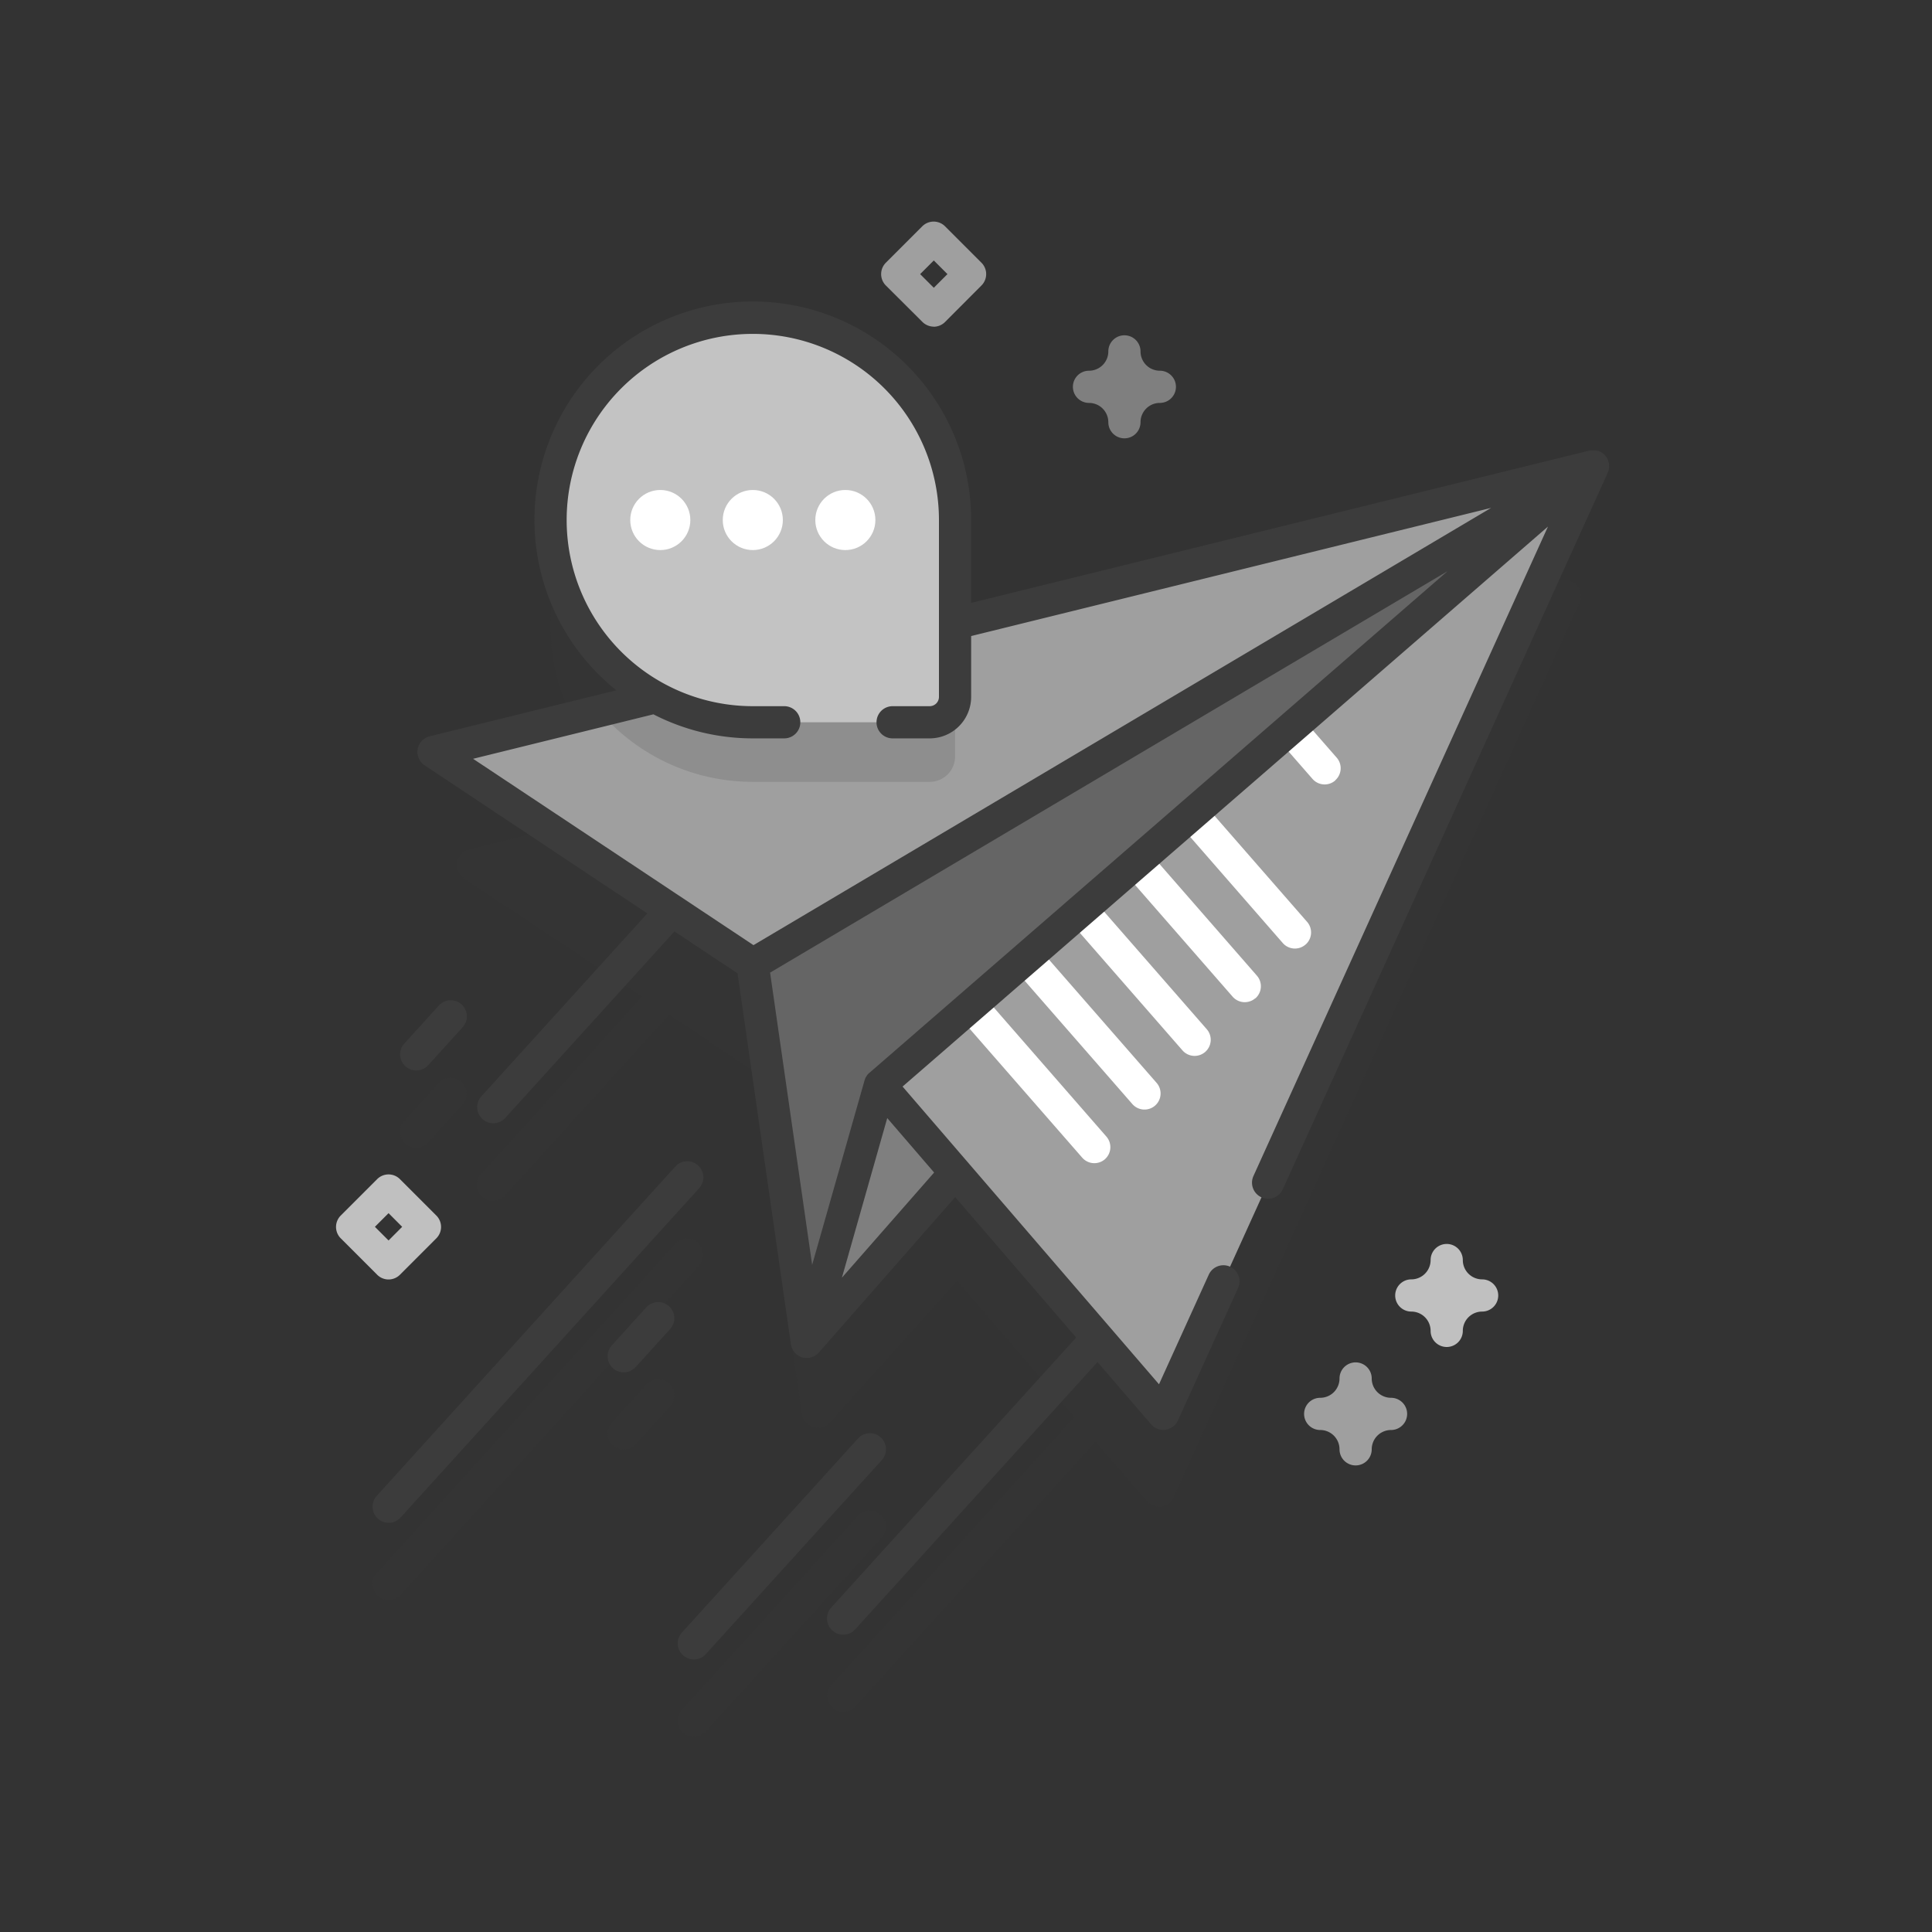 <svg id="Calque_1" data-name="Calque 1" xmlns="http://www.w3.org/2000/svg" viewBox="0 0 600 600">
  <rect x="0" y="0" width="600" height="600" fill="#333333" stroke="none"/>
  <defs>
    <style>
      .cls-1, .cls-9 {
        fill: #3c3c3c;
      }

      .cls-1 {
        opacity: 0.1;
        isolation: isolate;
      }

      .cls-2 {
        fill: #656565;
      }

      .cls-3 {
        fill: #7f7f7f;
      }

      .cls-4 {
        fill: #9f9f9f;
      }

      .cls-5 {
        fill: #fff;
      }

      .cls-6 {
        fill: #8e8e8e;
      }

      .cls-7 {
        fill: #c3c3c3;
      }

      .cls-8 {
        fill: silver;
      }
    </style>
  </defs>
  <g>
    <g>
      <g>
        <path class="cls-1" d="M273.53,470.4a5,5,0,0,0-7.06.34L211.77,531a5,5,0,0,0,.35,7.07,5,5,0,0,0,7.06-.35l54.7-60.3A5,5,0,0,0,273.53,470.4Z"/>
        <path class="cls-1" d="M216.79,385.93a5,5,0,0,0-7.06.34L117,488.55a5,5,0,0,0,7.41,6.72L217.14,393a5,5,0,0,0-.35-7.06Z"/>
        <path class="cls-1" d="M200.72,430,190,441.83a5,5,0,0,0,7.41,6.72l10.71-11.81a5,5,0,0,0-7.41-6.72Z"/>
        <path class="cls-1" d="M129.27,356.43a5,5,0,0,0,3.71-1.64l10.7-11.8a5,5,0,0,0-7.4-6.72l-10.71,11.8a5,5,0,0,0,3.7,8.36Z"/>
        <path class="cls-1" d="M484.73,180.25,296.6,226.61V195.44c0-34.52-27.46-63.29-62-63.74a62.81,62.81,0,0,0-31.1,117.84L145.67,263.8a5,5,0,0,0-1.57,9l55.24,36.71-49.82,54.94a5,5,0,1,0,7.4,6.71l50.85-56.05,26,17.29.16-.09-.16.76,15.27,106.1a5,5,0,0,0,8.67,2.63l39.53-44,36.41,42.28-75.47,83.2a5,5,0,0,0,7.41,6.72l74.64-82.28,15.91,18.47a5,5,0,0,0,8.34-1.2l126-277.8a5,5,0,0,0-5.75-6.92Z"/>
      </g>
      <g>
        <path class="cls-2" d="M494.74,144.78,240.13,270.1l-6.34,30,16.79,116.69Z"/>
        <path class="cls-3" d="M273.27,336.93l-22.69,79.85,46.68-52Z"/>
        <path class="cls-4" d="M494.75,144.78,361.27,439.1l-88-102.17Z"/>
        <path class="cls-5" d="M343.15,360a5,5,0,0,1-7.06-.48l-38.31-43.87,7.55-6.55L343.62,353A5,5,0,0,1,343.15,360Z"/>
        <path class="cls-5" d="M358.72,343.35a5,5,0,0,1-7.06-.48L314.92,300.8l7.55-6.56,36.72,42.05a5,5,0,0,1-.47,7.06Z"/>
        <path class="cls-5" d="M374.29,326.68a5,5,0,0,1-7.06-.47l-35.17-40.28,7.55-6.56,35.16,40.26a5,5,0,0,1-.48,7.05Z"/>
        <path class="cls-5" d="M389.86,310a5,5,0,0,1-7.06-.48l-33.6-38.48,7.55-6.55L390.34,303a5,5,0,0,1-.48,7.06Z"/>
        <path class="cls-5" d="M405.43,293.35a5,5,0,0,1-7.05-.48l-32-36.68,7.55-6.56,32,36.66a5,5,0,0,1-.48,7.06Z"/>
        <path class="cls-5" d="M414.67,242.38a5,5,0,0,1-7.06-.48l-10.69-12.24,7.55-6.56,10.68,12.23a5,5,0,0,1-.48,7Z"/>
        <path class="cls-4" d="M233.79,299.42l261-154.64L134.63,233.52Z"/>
        <path class="cls-6" d="M296.61,193.61v41.32a7.88,7.88,0,0,1-7.88,7.88H233.8a62.63,62.63,0,0,1-47.71-22Z"/>
      </g>
      <g>
        <path class="cls-7" d="M288.73,224.31H233.8a62.81,62.81,0,1,1,62.8-62.81v54.93A7.87,7.87,0,0,1,288.73,224.31Z"/>
        <g>
          <circle class="cls-5" cx="262.53" cy="161.5" r="9.33"/>
          <circle class="cls-5" cx="233.79" cy="161.5" r="9.33"/>
          <circle class="cls-5" cx="205.06" cy="161.5" r="9.33"/>
        </g>
      </g>
      <path class="cls-3" d="M349.2,136.13a5,5,0,0,1-5-5,6,6,0,0,0-6-6,5,5,0,0,1,0-10,6,6,0,0,0,6-6,5,5,0,0,1,10,0,6,6,0,0,0,6,6,5,5,0,0,1,0,10,6,6,0,0,0-6,6A5,5,0,0,1,349.2,136.13Z"/>
      <path class="cls-8" d="M449.29,418.32a5,5,0,0,1-5-5,6,6,0,0,0-6-6,5,5,0,0,1,0-10,6,6,0,0,0,6-6,5,5,0,0,1,10,0,6,6,0,0,0,6,6,5,5,0,0,1,0,10,6,6,0,0,0-6,6A5,5,0,0,1,449.29,418.32Z"/>
      <path class="cls-4" d="M421,455.1a5,5,0,0,1-5-5,6,6,0,0,0-6-6,5,5,0,0,1,0-10,6,6,0,0,0,6-6,5,5,0,0,1,10,0,6,6,0,0,0,6,6,5,5,0,0,1,0,10,6,6,0,0,0-6,6A5,5,0,0,1,421,455.1Z"/>
      <path class="cls-8" d="M120.67,397.35a5,5,0,0,1-3.54-1.47l-11.31-11.31a5,5,0,0,1,0-7.07l11.31-11.31a5,5,0,0,1,7.07,0l11.31,11.31a5,5,0,0,1,0,7.07L124.2,395.89A5,5,0,0,1,120.67,397.35ZM116.43,381l4.24,4.24L124.9,381l-4.23-4.24Z"/>
      <path class="cls-4" d="M290,101.44a5,5,0,0,1-3.54-1.47L275.11,88.66a5,5,0,0,1,0-7.07l11.31-11.31a5,5,0,0,1,7.07,0L304.8,81.59a5,5,0,0,1,0,7.07L293.49,100a5,5,0,0,1-3.53,1.47Zm-4.24-16.31L290,89.37l4.24-4.24L290,80.89Z"/>
    </g>
    <g>
      <path class="cls-9" d="M499.73,144.5a3.62,3.62,0,0,0-.06-.46c0-.13,0-.26-.06-.39a4.16,4.16,0,0,0-.16-.5,2,2,0,0,0-.08-.26l0-.06c-.08-.19-.18-.36-.27-.53l-.14-.25a5.58,5.58,0,0,0-.37-.48l-.17-.21A4,4,0,0,0,498,141a3.33,3.33,0,0,0-.28-.25h0c-.13-.1-.28-.17-.42-.26l-.31-.19a4.84,4.84,0,0,0-.79-.32L496,140c-.21,0-.41-.1-.62-.13H495a4.52,4.52,0,0,0-.52,0c-.11,0-.22,0-.33,0a5.21,5.21,0,0,0-.55.08l-.08,0L301.6,187.23V161.5a67.81,67.81,0,1,0-110.18,52.88l-58,14.29a5,5,0,0,0-1.57,9l69.18,46-51.53,56.8a5,5,0,0,0,7.41,6.72l52.54-57.92,19.6,13,16.57,115.21c0,.07,0,.13.05.19a4.54,4.54,0,0,0,.12.5,2.53,2.53,0,0,0,.12.36c.05.15.12.29.18.43s.12.24.19.36.17.25.26.38l.23.31.33.34.29.26a3,3,0,0,0,.36.26,3.64,3.64,0,0,0,.35.24l.08.05a4,4,0,0,0,.6.27l.14.05a4.37,4.37,0,0,0,.62.17l.24,0a4.62,4.62,0,0,0,.74.06h0a5.81,5.81,0,0,0,.72,0l.17-.05a4.35,4.35,0,0,0,.46-.11,4.68,4.68,0,0,0,.53-.17l.4-.19a4.27,4.27,0,0,0,.51-.3l.34-.25a6,6,0,0,0,.46-.42c.06-.06.12-.1.18-.17l42.35-48.28,37.57,43.62-76.07,83.85A5,5,0,0,0,265.6,506L340.83,423l16.64,19.32a5,5,0,0,0,3.79,1.74,5.52,5.52,0,0,0,.71-.05,5,5,0,0,0,3.85-2.89L384.5,400a5,5,0,0,0-9.11-4.13L359.94,429.9,280.3,337.44l200.43-173.9L389.27,365.22a5,5,0,1,0,9.11,4.13L499.29,146.84c0-.08,0-.16.09-.24s.1-.26.14-.4.07-.29.1-.44.05-.26.07-.4a3.44,3.44,0,0,0,0-.46c0-.13,0-.26,0-.4ZM202.92,221.84a67.4,67.4,0,0,0,30.87,7.47h9.76a5,5,0,0,0,0-10h-9.76A57.81,57.81,0,1,1,291.6,161.5v54.93a2.88,2.88,0,0,1-2.87,2.88H277.21a5,5,0,0,0,0,10h11.52a12.89,12.89,0,0,0,12.87-12.88v-18.9l161.48-39.8L234,293.52l-87.08-57.87Zm87.18,142.3L261.46,396.8l14.08-49.57Zm-20.05-31h0l-.05,0c-.08.07-.13.15-.2.22a4.19,4.19,0,0,0-.46.48c-.1.13-.17.27-.26.41a4.1,4.1,0,0,0-.26.41,4.67,4.67,0,0,0-.24.62c0,.09-.08.18-.11.27l0,.06h0l-16.25,57.21-13.06-90.76,210.4-124.68Z"/>
      <path class="cls-9" d="M273.53,446.4a5,5,0,0,0-7.06.34L211.77,507a5,5,0,0,0,.35,7.07,5,5,0,0,0,7.06-.35l54.7-60.3A5,5,0,0,0,273.53,446.4Z"/>
      <path class="cls-9" d="M216.79,361.93a5,5,0,0,0-7.06.34L117,464.55a5,5,0,0,0,7.41,6.72L217.14,369a5,5,0,0,0-.35-7.06Z"/>
      <path class="cls-9" d="M200.72,406,190,417.83a5,5,0,0,0,7.41,6.72l10.71-11.81a5,5,0,0,0-7.41-6.72Z"/>
      <path class="cls-9" d="M133,330.79,143.69,319a5,5,0,0,0-7.41-6.72l-10.71,11.8a5,5,0,0,0,.35,7.07,5,5,0,0,0,7.06-.35Z"/>
    </g>
  </g>
</svg>
